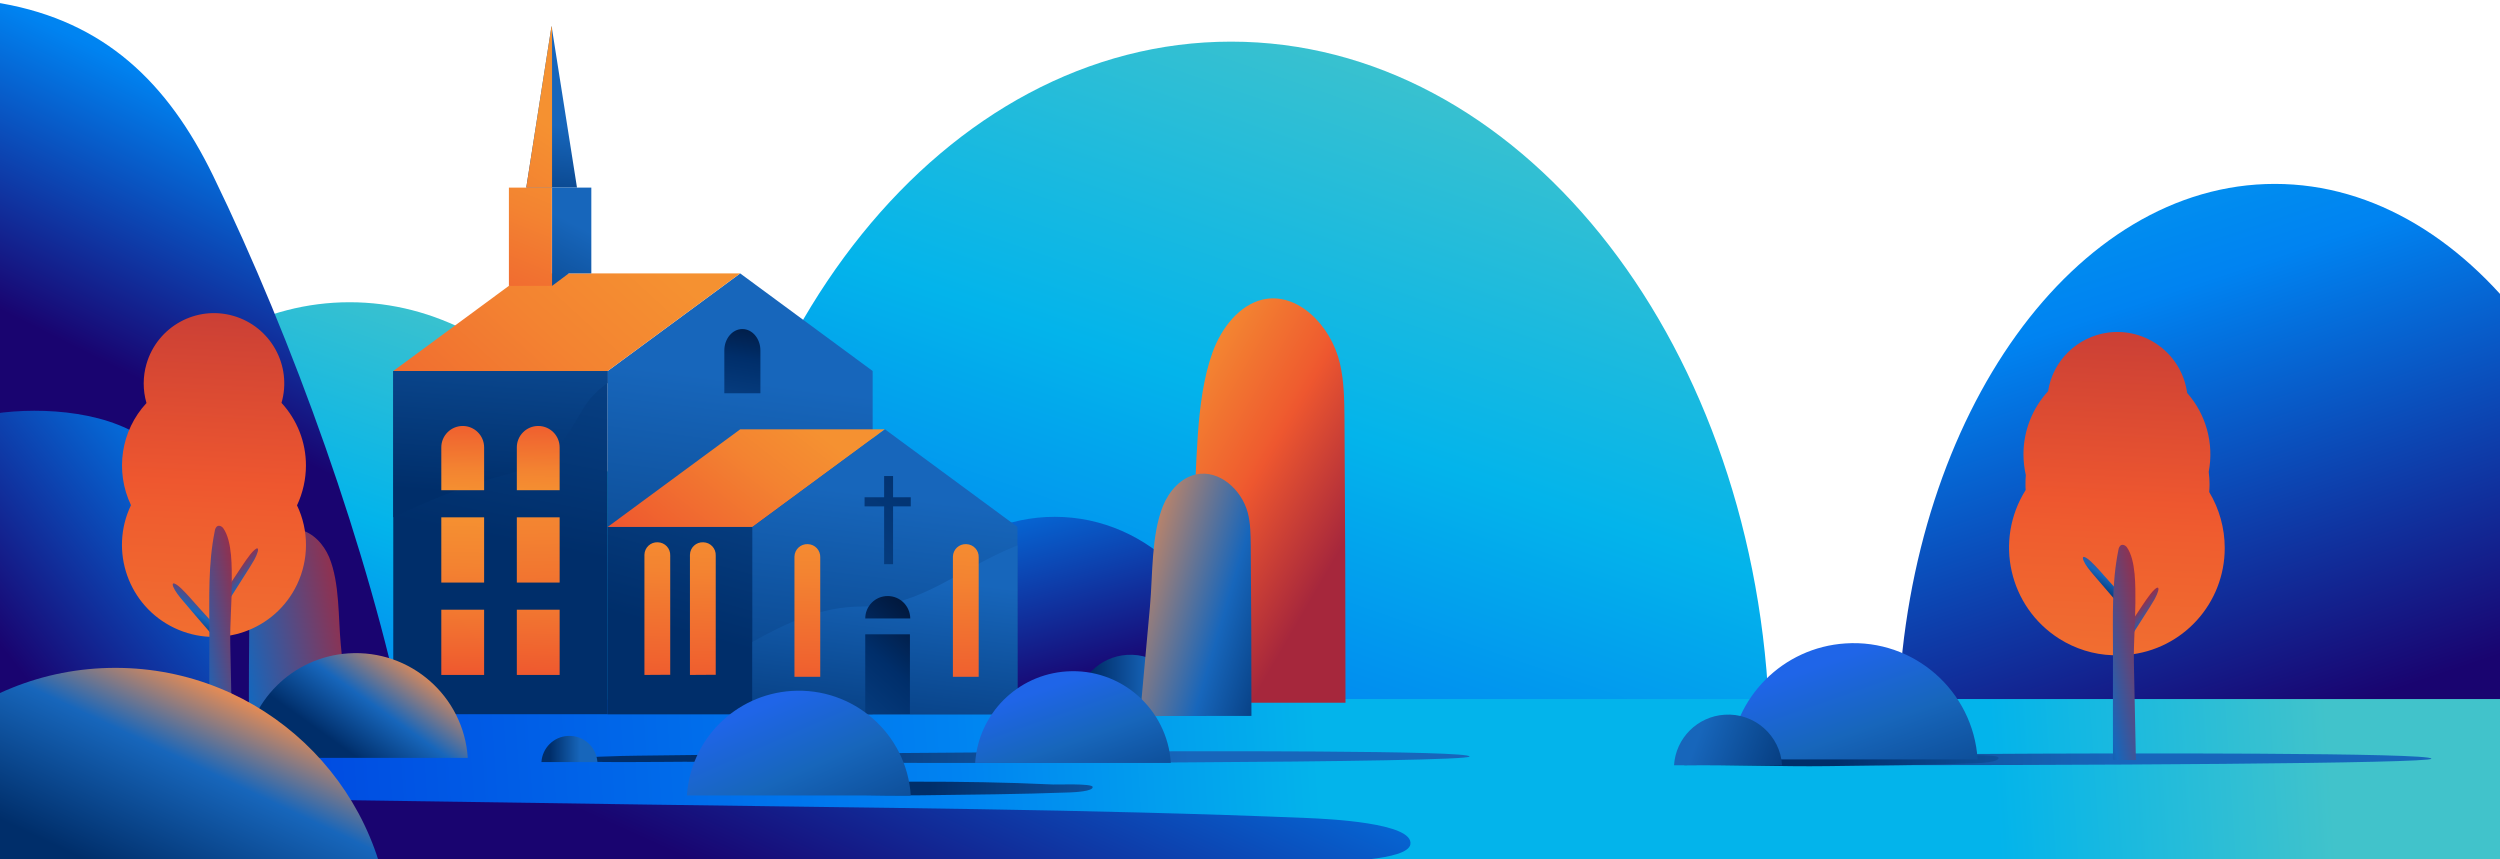 <?xml version="1.0" encoding="utf-8"?>
<!-- Generator: Adobe Illustrator 24.2.0, SVG Export Plug-In . SVG Version: 6.00 Build 0)  -->
<svg version="1.1" id="Layer_1" xmlns="http://www.w3.org/2000/svg" xmlns:xlink="http://www.w3.org/1999/xlink" x="0px" y="0px"
	 viewBox="0 0 1483.1 509.8" style="enable-background:new 0 0 1483.1 509.8;" xml:space="preserve">
<style type="text/css">
	.st0{clip-path:url(#SVGID_2_);}
	.st1{fill:url(#SVGID_3_);}
	.st2{fill:url(#SVGID_4_);}
	.st3{fill:url(#SVGID_5_);}
	.st4{fill:url(#SVGID_6_);}
	.st5{fill:url(#SVGID_7_);}
	.st6{fill:url(#SVGID_8_);}
	.st7{fill:url(#SVGID_9_);}
	.st8{fill:url(#SVGID_10_);}
	.st9{fill:url(#SVGID_11_);}
	.st10{fill:url(#SVGID_12_);}
	.st11{fill:url(#SVGID_13_);}
	.st12{fill:url(#SVGID_14_);}
	.st13{fill:url(#SVGID_15_);}
	.st14{fill:url(#SVGID_16_);}
	.st15{fill:url(#SVGID_17_);}
	.st16{fill:url(#SVGID_18_);}
	.st17{fill:url(#SVGID_19_);}
	.st18{fill:url(#SVGID_20_);}
	.st19{fill:url(#SVGID_21_);}
	.st20{fill:url(#SVGID_22_);}
	.st21{fill:url(#SVGID_23_);}
	.st22{fill:url(#SVGID_24_);}
	.st23{fill:url(#SVGID_25_);}
	.st24{fill:url(#SVGID_26_);}
	.st25{fill:url(#SVGID_27_);}
	.st26{fill:url(#SVGID_28_);}
	.st27{fill:url(#SVGID_29_);}
	.st28{fill:url(#SVGID_30_);}
	.st29{fill:url(#SVGID_31_);}
	.st30{fill:url(#SVGID_32_);}
	.st31{fill:url(#SVGID_33_);}
	.st32{fill:url(#SVGID_34_);}
	.st33{fill:url(#SVGID_35_);}
	.st34{fill:url(#SVGID_36_);}
	.st35{fill:url(#SVGID_37_);}
	.st36{fill:url(#SVGID_38_);}
	.st37{fill:url(#SVGID_39_);}
	.st38{fill:url(#SVGID_40_);}
	.st39{fill:url(#SVGID_41_);}
	.st40{fill:url(#SVGID_42_);}
	.st41{fill:url(#SVGID_43_);}
	.st42{fill:url(#SVGID_44_);}
	.st43{fill:url(#SVGID_45_);}
	.st44{fill:url(#SVGID_46_);}
	.st45{fill:url(#SVGID_47_);}
	.st46{fill:url(#SVGID_48_);}
	.st47{fill:url(#SVGID_49_);}
	.st48{fill:url(#SVGID_50_);}
	.st49{fill:url(#SVGID_51_);}
	.st50{fill:url(#SVGID_52_);}
	.st51{fill:url(#SVGID_53_);}
	.st52{fill:url(#SVGID_54_);}
	.st53{fill:url(#SVGID_55_);}
	.st54{fill:url(#SVGID_56_);}
	.st55{fill:url(#SVGID_57_);}
	.st56{fill:url(#SVGID_58_);}
	.st57{fill:url(#SVGID_59_);}
</style>
<g id="Layer_2_1_">
	<g id="Layer_1-2">
		<g>
			<defs>
				<rect id="SVGID_1_" y="-184" width="1483.1" height="693.8"/>
			</defs>
			<clipPath id="SVGID_2_">
				<use xlink:href="#SVGID_1_"  style="overflow:visible;"/>
			</clipPath>
			<g class="st0">
				
					<linearGradient id="SVGID_3_" gradientUnits="userSpaceOnUse" x1="701.219" y1="346.54" x2="453.049" y2="-370.54" gradientTransform="matrix(1 0 0 -1 155.55 365.99)">
					<stop  offset="0" style="stop-color:#41C3CB"/>
					<stop  offset="0.32" style="stop-color:#03B4EB"/>
					<stop  offset="0.57" style="stop-color:#0083F1"/>
					<stop  offset="0.91" style="stop-color:#003DDD"/>
				</linearGradient>
				<path class="st1" d="M1049.3,417.7C1038.5,198.3,899.9,24.7,730.3,24.7S422.2,198.3,411.4,417.7H1049.3z"/>
				
					<linearGradient id="SVGID_4_" gradientUnits="userSpaceOnUse" x1="-4409.59" y1="682.182" x2="-4709.23" y2="-183.608" gradientTransform="matrix(-1.03 0 0 -1 -3443.016 365.99)">
					<stop  offset="0" style="stop-color:#41C3CB"/>
					<stop  offset="8.000000e-02" style="stop-color:#30BFD4"/>
					<stop  offset="0.32" style="stop-color:#03B4EB"/>
					<stop  offset="0.57" style="stop-color:#0083F1"/>
					<stop  offset="0.86" style="stop-color:#190470"/>
				</linearGradient>
				<path class="st2" d="M1126.2,417.7c7.6-172.3,104.6-308.6,223.3-308.6s215.8,136.3,223.3,308.6H1126.2z"/>
				
					<linearGradient id="SVGID_5_" gradientUnits="userSpaceOnUse" x1="1380.22" y1="128.994" x2="-42.12" y2="31.384" gradientTransform="matrix(1 0 0 -1 0 550)">
					<stop  offset="0" style="stop-color:#41C3CB"/>
					<stop  offset="0.14" style="stop-color:#03B4EB"/>
					<stop  offset="0.42" style="stop-color:#03B4EB"/>
					<stop  offset="0.57" style="stop-color:#0083F1"/>
					<stop  offset="0.91" style="stop-color:#003DDD"/>
				</linearGradient>
				<rect x="73.9" y="414.7" class="st3" width="1410.5" height="95.1"/>
				
					<linearGradient id="SVGID_6_" gradientUnits="userSpaceOnUse" x1="127.664" y1="189.869" x2="-21.186" y2="-240.212" gradientTransform="matrix(1 0 0 -1 155.55 365.99)">
					<stop  offset="0" style="stop-color:#41C3CB"/>
					<stop  offset="0.32" style="stop-color:#03B4EB"/>
					<stop  offset="0.57" style="stop-color:#0083F1"/>
					<stop  offset="0.91" style="stop-color:#003DDD"/>
				</linearGradient>
				<path class="st4" d="M398.7,415c-6.5-131.6-89.6-235.7-191.3-235.7S22.6,283.4,16.1,415H398.7z"/>
				
					<linearGradient id="SVGID_7_" gradientUnits="userSpaceOnUse" x1="365.871" y1="349.796" x2="487.611" y2="-108.504" gradientTransform="matrix(1 0 0 -1 155.55 365.99)">
					<stop  offset="0" style="stop-color:#41C3CB"/>
					<stop  offset="0.32" style="stop-color:#03B4EB"/>
					<stop  offset="0.57" style="stop-color:#0083F1"/>
					<stop  offset="0.86" style="stop-color:#190470"/>
				</linearGradient>
				<path class="st5" d="M731.5,413.7c-3.6-59.8-49.5-107.1-105.8-107.1S523.5,353.9,520,413.7H731.5z"/>
				
					<linearGradient id="SVGID_8_" gradientUnits="userSpaceOnUse" x1="482.92" y1="-37.476" x2="547.05" y2="-37.476" gradientTransform="matrix(1 0 0 -1 155.55 365.99)">
					<stop  offset="0.16" style="stop-color:#002E6A"/>
					<stop  offset="0.69" style="stop-color:#1766BB"/>
				</linearGradient>
				<path class="st6" d="M702.6,418.5c-1.1-17.7-16.4-31.2-34.1-30c-16.1,1-29,13.9-30,30H702.6z"/>
				
					<linearGradient id="SVGID_9_" gradientUnits="userSpaceOnUse" x1="640.147" y1="31.405" x2="505.677" y2="109.545" gradientTransform="matrix(1 0 0 -1 155.55 365.99)">
					<stop  offset="3.000000e-02" style="stop-color:#A6273C"/>
					<stop  offset="0.45" style="stop-color:#EE572F"/>
					<stop  offset="0.49" style="stop-color:#EF5D2F"/>
					<stop  offset="0.82" style="stop-color:#F38331"/>
					<stop  offset="1" style="stop-color:#F59131"/>
				</linearGradient>
				<path class="st7" d="M698.9,417c3-36.2,5.9-72.3,8.9-108.5c2.6-31.1,1-70.3,11.5-99.4c5.4-14.9,16.1-28.2,29.8-31.4
					c20.3-4.7,40.4,14.9,45.8,37.9c2.5,10.7,2.6,21.9,2.7,32.9c0.4,56.1,0.6,112.3,0.6,168.4H698.9z"/>
				
					<linearGradient id="SVGID_10_" gradientUnits="userSpaceOnUse" x1="487.423" y1="28.8" x2="670.003" y2="-24.9" gradientTransform="matrix(1 0 0 -1 155.55 365.99)">
					<stop  offset="6.000000e-02" style="stop-color:#FA8F4A"/>
					<stop  offset="0.46" style="stop-color:#1766BB"/>
					<stop  offset="0.69" style="stop-color:#033574"/>
					<stop  offset="0.72" style="stop-color:#002E6A"/>
				</linearGradient>
				<path class="st8" d="M676.3,424.8c2-21.7,3.9-43.3,5.9-65c1.7-18.6,0.7-42.1,7.7-59.6c3.6-8.9,10.7-16.9,19.8-18.8
					c13.5-2.8,26.8,8.9,30.5,22.7c1.7,6.4,1.7,13.1,1.8,19.7c0.3,33.6,0.4,67.3,0.4,100.9L676.3,424.8z"/>
				
					<linearGradient id="SVGID_11_" gradientUnits="userSpaceOnUse" x1="558.296" y1="528.813" x2="205.096" y2="-253.967" gradientTransform="matrix(1 0 0 -1 155.55 365.99)">
					<stop  offset="0" style="stop-color:#41C3CB"/>
					<stop  offset="0.32" style="stop-color:#03B4EB"/>
					<stop  offset="0.57" style="stop-color:#0083F1"/>
					<stop  offset="0.86" style="stop-color:#190470"/>
				</linearGradient>
				<path class="st9" d="M5,471.7c126.3,1.9,252.5,3.8,378.8,5.6c130.8,2,261.4,2.6,392.1,8c11.6,0.5,63,2.8,60.8,15.6
					c-1.6,9.7-44.6,10.3-55.2,10.8c-256.8,13-519.2,2.6-776.8,1.3L5,471.7z"/>
				
					<linearGradient id="SVGID_12_" gradientUnits="userSpaceOnUse" x1="141.117" y1="578.072" x2="-111.903" y2="72.022" gradientTransform="matrix(1 0 0 -1 155.55 365.99)">
					<stop  offset="0" style="stop-color:#41C3CB"/>
					<stop  offset="0.32" style="stop-color:#03B4EB"/>
					<stop  offset="0.57" style="stop-color:#0083F1"/>
					<stop  offset="0.86" style="stop-color:#190470"/>
				</linearGradient>
				<path class="st10" d="M-155.6,439.5c6.1-0.1,18-136.1,19.4-147.9c9.7-84.5-11.4-315.9,137.1-289.6
					c61,10.8,98.5,46.7,125.6,102.4c47.2,97.1,92.2,222.2,113.9,328.1C238.1,421.2-113.8,439.5-155.6,439.5z"/>
				
					<linearGradient id="SVGID_13_" gradientUnits="userSpaceOnUse" x1="245.573" y1="298.966" x2="-219.607" y2="-69.904" gradientTransform="matrix(1 0 0 -1 155.55 365.99)">
					<stop  offset="0" style="stop-color:#41C3CB"/>
					<stop  offset="0.32" style="stop-color:#03B4EB"/>
					<stop  offset="0.57" style="stop-color:#0083F1"/>
					<stop  offset="0.86" style="stop-color:#190470"/>
				</linearGradient>
				<path class="st11" d="M139.7,430.1c-4.8,0-14.2-57.8-15.3-62.8c-7.2-33.8-5.6-78.4-33.8-103.2c-22.9-20.1-65.1-23-94.1-18.7
					c-16.2,2.5-32.2,9.4-42.7,22c-11.5,13.7-15.1,32.4-15.6,50.3c-1,37.4,1.8,75,1.8,112.5L139.7,430.1z"/>
				
					<linearGradient id="SVGID_14_" gradientUnits="userSpaceOnUse" x1="277.787" y1="128.211" x2="398.947" y2="761.511" gradientTransform="matrix(1 0 0 -1 0 550)">
					<stop  offset="0.16" style="stop-color:#002E6A"/>
					<stop  offset="0.69" style="stop-color:#1766BB"/>
				</linearGradient>
				<rect x="233.3" y="220.1" class="st12" width="127.2" height="203.6"/>
				
					<linearGradient id="SVGID_15_" gradientUnits="userSpaceOnUse" x1="411.491" y1="10.16" x2="468.951" y2="463.6" gradientTransform="matrix(1 0 0 -1 0 550)">
					<stop  offset="0.16" style="stop-color:#002E6A"/>
					<stop  offset="0.69" style="stop-color:#1766BB"/>
				</linearGradient>
				<polygon class="st13" points="517.7,423.7 360.5,423.7 360.5,220.1 439.1,162.2 517.7,220.1 				"/>
				
					<linearGradient id="SVGID_16_" gradientUnits="userSpaceOnUse" x1="378.322" y1="91.049" x2="524.462" y2="619.409" gradientTransform="matrix(1 0 0 -1 0 550)">
					<stop  offset="0.16" style="stop-color:#002E6A"/>
					<stop  offset="0.69" style="stop-color:#1766BB"/>
				</linearGradient>
				<rect x="360.5" y="312.6" class="st14" width="85.9" height="111.1"/>
				
					<linearGradient id="SVGID_17_" gradientUnits="userSpaceOnUse" x1="125.728" y1="-68.64" x2="169.118" y2="517.48" gradientTransform="matrix(1 0 0 -1 155.55 365.99)">
					<stop  offset="0.24" style="stop-color:#002E6A"/>
					<stop  offset="0.54" style="stop-color:#1766BB"/>
				</linearGradient>
				<path class="st15" d="M360.5,220.1H233.3v86.8c16.6-7.9,42.2-19.1,64.9-24.8c37.4-9.4,39.8-29.7,51.2-44.7
					c3.2-3.9,6.9-7.4,11.1-10.2V220.1z"/>
				
					<linearGradient id="SVGID_18_" gradientUnits="userSpaceOnUse" x1="220.708" y1="232.742" x2="379.618" y2="406.231" gradientTransform="matrix(1 0 0 -1 0 550)">
					<stop  offset="0" style="stop-color:#EE572F"/>
					<stop  offset="8.000000e-02" style="stop-color:#EF5D2F"/>
					<stop  offset="0.68" style="stop-color:#F38331"/>
					<stop  offset="1" style="stop-color:#F59131"/>
				</linearGradient>
				<polygon class="st16" points="311.9,162.2 233.3,220.1 360.5,220.1 439.1,162.2 				"/>
				
					<linearGradient id="SVGID_19_" gradientUnits="userSpaceOnUse" x1="399.321" y1="211.049" x2="472.251" y2="303.94" gradientTransform="matrix(1 0 0 -1 0 550)">
					<stop  offset="0" style="stop-color:#EE572F"/>
					<stop  offset="8.000000e-02" style="stop-color:#EF5D2F"/>
					<stop  offset="0.68" style="stop-color:#F38331"/>
					<stop  offset="1" style="stop-color:#F59131"/>
				</linearGradient>
				<polygon class="st17" points="439.1,254.7 360.5,312.6 446.4,312.6 525,254.7 				"/>
				
					<linearGradient id="SVGID_20_" gradientUnits="userSpaceOnUse" x1="502.007" y1="-7.02" x2="548.227" y2="372.71" gradientTransform="matrix(1 0 0 -1 0 550)">
					<stop  offset="0.16" style="stop-color:#002E6A"/>
					<stop  offset="0.69" style="stop-color:#1766BB"/>
				</linearGradient>
				<polygon class="st18" points="603.6,423.7 603.6,312.6 525,254.7 446.4,312.6 446.4,423.7 				"/>
				
					<linearGradient id="SVGID_21_" gradientUnits="userSpaceOnUse" x1="355.586" y1="-150.161" x2="386.476" y2="103.619" gradientTransform="matrix(1 0 0 -1 155.55 365.99)">
					<stop  offset="0.16" style="stop-color:#002E6A"/>
					<stop  offset="0.69" style="stop-color:#1766BB"/>
				</linearGradient>
				<path class="st19" d="M511.3,359.8c-24.4,0-45.5,10.1-64.9,21v43h157.2V323.5C567.8,337.9,546.9,359.8,511.3,359.8z"/>
				
					<linearGradient id="SVGID_22_" gradientUnits="userSpaceOnUse" x1="607.711" y1="361.009" x2="281.861" y2="-113.951" gradientTransform="matrix(1 0 0 -1 0 550)">
					<stop  offset="0.16" style="stop-color:#002E6A"/>
					<stop  offset="0.69" style="stop-color:#1766BB"/>
				</linearGradient>
				<polygon class="st20" points="540.3,295 529.8,295 529.8,282.4 524.5,282.4 524.5,295 512.9,295 512.9,300.4 524.5,300.4 
					524.5,334.7 529.8,334.7 529.8,300.4 540.3,300.4 				"/>
				
					<linearGradient id="SVGID_23_" gradientUnits="userSpaceOnUse" x1="119.519" y1="119.09" x2="118.679" y2="73.19" gradientTransform="matrix(1 0 0 -1 155.55 365.99)">
					<stop  offset="0" style="stop-color:#EE572F"/>
					<stop  offset="8.000000e-02" style="stop-color:#EF5D2F"/>
					<stop  offset="0.68" style="stop-color:#F38331"/>
					<stop  offset="1" style="stop-color:#F59131"/>
				</linearGradient>
				<path class="st21" d="M287.2,290.8v-25.4c0-7-5.7-12.7-12.7-12.7c-7,0-12.7,5.7-12.7,12.7v25.4H287.2z"/>
				
					<linearGradient id="SVGID_24_" gradientUnits="userSpaceOnUse" x1="164.294" y1="118.28" x2="163.454" y2="72.37" gradientTransform="matrix(1 0 0 -1 155.55 365.99)">
					<stop  offset="0" style="stop-color:#EE572F"/>
					<stop  offset="8.000000e-02" style="stop-color:#EF5D2F"/>
					<stop  offset="0.68" style="stop-color:#F38331"/>
					<stop  offset="1" style="stop-color:#F59131"/>
				</linearGradient>
				<path class="st22" d="M332,290.8v-25.4c0-7-5.7-12.7-12.7-12.7c-7,0-12.7,5.7-12.7,12.7v25.4H332z"/>
				
					<linearGradient id="SVGID_25_" gradientUnits="userSpaceOnUse" x1="272.883" y1="149.34" x2="274.973" y2="245.53" gradientTransform="matrix(1 0 0 -1 0 550)">
					<stop  offset="0" style="stop-color:#EE572F"/>
					<stop  offset="8.000000e-02" style="stop-color:#EF5D2F"/>
					<stop  offset="0.68" style="stop-color:#F38331"/>
					<stop  offset="1" style="stop-color:#F59131"/>
				</linearGradient>
				<rect x="261.8" y="306.9" class="st23" width="25.4" height="38.7"/>
				
					<linearGradient id="SVGID_26_" gradientUnits="userSpaceOnUse" x1="233.084" y1="-43.48" x2="236.214" y2="61.06" gradientTransform="matrix(1 0 0 -1 155.55 365.99)">
					<stop  offset="0" style="stop-color:#EE572F"/>
					<stop  offset="8.000000e-02" style="stop-color:#EF5D2F"/>
					<stop  offset="0.68" style="stop-color:#F38331"/>
					<stop  offset="1" style="stop-color:#F59131"/>
				</linearGradient>
				<path class="st24" d="M397.6,400.3v-70.7c0.2-4.2-3.1-7.8-7.4-7.9c-4.2-0.2-7.8,3.1-7.9,7.4c0,0.2,0,0.4,0,0.6v70.7L397.6,400.3
					z"/>
				
					<linearGradient id="SVGID_27_" gradientUnits="userSpaceOnUse" x1="260" y1="-44.29" x2="263.13" y2="60.26" gradientTransform="matrix(1 0 0 -1 155.55 365.99)">
					<stop  offset="0" style="stop-color:#EE572F"/>
					<stop  offset="8.000000e-02" style="stop-color:#EF5D2F"/>
					<stop  offset="0.68" style="stop-color:#F38331"/>
					<stop  offset="1" style="stop-color:#F59131"/>
				</linearGradient>
				<path class="st25" d="M424.6,400.3v-70.7c0.2-4.2-3.1-7.8-7.4-7.9c-4.2-0.2-7.8,3.1-7.9,7.4c0,0.2,0,0.4,0,0.6v70.7L424.6,400.3
					z"/>
				
					<linearGradient id="SVGID_28_" gradientUnits="userSpaceOnUse" x1="322.012" y1="-46.15" x2="325.152" y2="58.39" gradientTransform="matrix(1 0 0 -1 155.55 365.99)">
					<stop  offset="0" style="stop-color:#EE572F"/>
					<stop  offset="8.000000e-02" style="stop-color:#EF5D2F"/>
					<stop  offset="0.68" style="stop-color:#F38331"/>
					<stop  offset="1" style="stop-color:#F59131"/>
				</linearGradient>
				<path class="st26" d="M486.6,401.4v-70.7c0.2-4.2-3.1-7.8-7.4-7.9c-4.2-0.2-7.8,3.1-7.9,7.4c0,0.2,0,0.4,0,0.6v70.7H486.6z"/>
				
					<linearGradient id="SVGID_29_" gradientUnits="userSpaceOnUse" x1="415.918" y1="-48.97" x2="419.058" y2="55.58" gradientTransform="matrix(1 0 0 -1 155.55 365.99)">
					<stop  offset="0" style="stop-color:#EE572F"/>
					<stop  offset="8.000000e-02" style="stop-color:#EF5D2F"/>
					<stop  offset="0.68" style="stop-color:#F38331"/>
					<stop  offset="1" style="stop-color:#F59131"/>
				</linearGradient>
				<path class="st27" d="M580.6,401.4v-70.7c0.2-4.2-3.1-7.8-7.4-7.9c-4.2-0.2-7.8,3.1-7.9,7.4c0,0.2,0,0.4,0,0.6v70.7H580.6z"/>
				
					<linearGradient id="SVGID_30_" gradientUnits="userSpaceOnUse" x1="296.962" y1="221.93" x2="263.842" y2="14.39" gradientTransform="matrix(1 0 0 -1 155.55 365.99)">
					<stop  offset="0.17" style="stop-color:#02102C"/>
					<stop  offset="0.33" style="stop-color:#002E6A"/>
					<stop  offset="0.77" style="stop-color:#1766BB"/>
				</linearGradient>
				<path class="st28" d="M451.1,233.3v-25.4c0-7-4.8-12.7-10.7-12.7s-10.7,5.7-10.7,12.7v25.4H451.1z"/>
				
					<linearGradient id="SVGID_31_" gradientUnits="userSpaceOnUse" x1="320.835" y1="148.26" x2="318.195" y2="278.15" gradientTransform="matrix(1 0 0 -1 0 550)">
					<stop  offset="0" style="stop-color:#EE572F"/>
					<stop  offset="8.000000e-02" style="stop-color:#EF5D2F"/>
					<stop  offset="0.68" style="stop-color:#F38331"/>
					<stop  offset="1" style="stop-color:#F59131"/>
				</linearGradient>
				<rect x="306.6" y="306.9" class="st29" width="25.4" height="38.7"/>
				
					<linearGradient id="SVGID_32_" gradientUnits="userSpaceOnUse" x1="274.072" y1="149.32" x2="276.162" y2="245.5" gradientTransform="matrix(1 0 0 -1 0 550)">
					<stop  offset="0" style="stop-color:#EE572F"/>
					<stop  offset="6.000000e-02" style="stop-color:#EF5D2F"/>
					<stop  offset="0.52" style="stop-color:#F38331"/>
					<stop  offset="0.76" style="stop-color:#F59131"/>
				</linearGradient>
				<rect x="261.8" y="361.7" class="st30" width="25.4" height="38.7"/>
				
					<linearGradient id="SVGID_33_" gradientUnits="userSpaceOnUse" x1="318.851" y1="148.35" x2="320.941" y2="244.53" gradientTransform="matrix(1 0 0 -1 0 550)">
					<stop  offset="0" style="stop-color:#EE572F"/>
					<stop  offset="7.000000e-02" style="stop-color:#EF5D2F"/>
					<stop  offset="0.59" style="stop-color:#F38331"/>
					<stop  offset="0.86" style="stop-color:#F59131"/>
				</linearGradient>
				<rect x="306.6" y="361.7" class="st31" width="25.4" height="38.7"/>
				
					<linearGradient id="SVGID_34_" gradientUnits="userSpaceOnUse" x1="593.921" y1="225.349" x2="397.891" y2="5.959" gradientTransform="matrix(1 0 0 -1 0 550)">
					<stop  offset="0.17" style="stop-color:#02102C"/>
					<stop  offset="0.33" style="stop-color:#002E6A"/>
					<stop  offset="0.77" style="stop-color:#1766BB"/>
				</linearGradient>
				<rect x="513.3" y="376.3" class="st32" width="26.5" height="47.3"/>
				
					<linearGradient id="SVGID_35_" gradientUnits="userSpaceOnUse" x1="420.648" y1="57.161" x2="224.638" y2="-162.198" gradientTransform="matrix(1 0 0 -1 155.55 365.99)">
					<stop  offset="0.17" style="stop-color:#02102C"/>
					<stop  offset="0.33" style="stop-color:#002E6A"/>
					<stop  offset="0.77" style="stop-color:#1766BB"/>
				</linearGradient>
				<path class="st33" d="M526.6,353.6c-7.4,0-13.3,6-13.3,13.3c0,0,0,0,0,0h26.7C539.9,359.5,534,353.6,526.6,353.6
					C526.6,353.6,526.6,353.6,526.6,353.6z"/>
				
					<linearGradient id="SVGID_36_" gradientUnits="userSpaceOnUse" x1="320.877" y1="379.49" x2="335.846" y2="518.85" gradientTransform="matrix(1 0 0 -1 0 550)">
					<stop  offset="0.16" style="stop-color:#002E6A"/>
					<stop  offset="0.69" style="stop-color:#1766BB"/>
				</linearGradient>
				<polygon class="st34" points="327.2,15.4 312.2,111.3 342.3,111.3 				"/>
				
					<linearGradient id="SVGID_37_" gradientUnits="userSpaceOnUse" x1="288.393" y1="344.679" x2="334.143" y2="457.619" gradientTransform="matrix(1 0 0 -1 0 550)">
					<stop  offset="0" style="stop-color:#EE572F"/>
					<stop  offset="8.000000e-02" style="stop-color:#EF5D2F"/>
					<stop  offset="0.68" style="stop-color:#F38331"/>
					<stop  offset="1" style="stop-color:#F59131"/>
				</linearGradient>
				<rect x="301.9" y="111.3" class="st35" width="25.5" height="58.3"/>
				
					<linearGradient id="SVGID_38_" gradientUnits="userSpaceOnUse" x1="252.62" y1="371.54" x2="321.68" y2="477.96" gradientTransform="matrix(1 0 0 -1 0 550)">
					<stop  offset="0" style="stop-color:#EE572F"/>
					<stop  offset="8.000000e-02" style="stop-color:#EF5D2F"/>
					<stop  offset="0.68" style="stop-color:#F38331"/>
					<stop  offset="1" style="stop-color:#F59131"/>
				</linearGradient>
				<polygon class="st36" points="327.5,16.7 327.2,15.4 312.2,111.3 327.5,111.3 				"/>
				
					<linearGradient id="SVGID_39_" gradientUnits="userSpaceOnUse" x1="283.791" y1="308.199" x2="366.791" y2="465.789" gradientTransform="matrix(1 0 0 -1 0 550)">
					<stop  offset="0.16" style="stop-color:#002E6A"/>
					<stop  offset="0.69" style="stop-color:#1766BB"/>
				</linearGradient>
				<polygon class="st37" points="327.5,169.6 327.5,111.3 350.8,111.3 350.8,162.2 337.4,162.2 				"/>
				
					<linearGradient id="SVGID_40_" gradientUnits="userSpaceOnUse" x1="80.341" y1="-1.643" x2="-121.329" y2="-41.023" gradientTransform="matrix(1 0 0 -1 155.55 365.99)">
					<stop  offset="0.1" style="stop-color:#A6273C"/>
					<stop  offset="0.46" style="stop-color:#1766BB"/>
					<stop  offset="0.69" style="stop-color:#033574"/>
					<stop  offset="0.72" style="stop-color:#002E6A"/>
				</linearGradient>
				<path class="st38" d="M207.6,439.5c-1.8-19-3.5-37.9-5.4-56.8c-1.6-16.3-0.6-36.8-6.9-52.1c-3.3-7.8-9.7-14.8-18-16.5
					c-12.3-2.5-24.4,7.8-27.7,19.9c-1.5,5.6-1.6,11.5-1.6,17.2c-0.3,29.4-0.4,58.9-0.4,88.3H207.6z"/>
				
					<linearGradient id="SVGID_41_" gradientUnits="userSpaceOnUse" x1="305.994" y1="214.284" x2="832.684" y2="214.284" gradientTransform="matrix(1.01 0 0 -0.74 29.916 607.69)">
					<stop  offset="0.16" style="stop-color:#002E6A"/>
					<stop  offset="0.69" style="stop-color:#1766BB"/>
				</linearGradient>
				<path class="st39" d="M631,446c-84.3,0.7-168.5,1.1-252.7,2.3c-7.5,0.1-40.6,0.6-39.3,2.8c1,1.6,60.3,0.8,67.2,0.8
					c164.4,1.6,465.1,0.5,465.6-3.1S711.2,445.4,631,446z"/>
				
					<linearGradient id="SVGID_42_" gradientUnits="userSpaceOnUse" x1="801.085" y1="212.485" x2="1396.445" y2="212.485" gradientTransform="matrix(1.01 0 0 -0.74 29.916 607.69)">
					<stop  offset="0.16" style="stop-color:#002E6A"/>
					<stop  offset="0.69" style="stop-color:#1766BB"/>
				</linearGradient>
				<path class="st40" d="M1170.2,447.3c-36,0.3-72,0.5-107.9,0.7c0,0.2,0,0.4,0.1,0.6c0.1,1.8-0.1,3.6-0.5,5.3
					c177.8,0.3,380-1,380.5-3.8C1443,446.5,1260.9,446.7,1170.2,447.3z"/>
				
					<linearGradient id="SVGID_43_" gradientUnits="userSpaceOnUse" x1="-17.725" y1="299.309" x2="-40.555" y2="-189.651" gradientTransform="matrix(1 0 0 -1 155.55 365.99)">
					<stop  offset="3.000000e-02" style="stop-color:#A6273C"/>
					<stop  offset="0.45" style="stop-color:#EE572F"/>
					<stop  offset="0.49" style="stop-color:#EF5D2F"/>
					<stop  offset="0.82" style="stop-color:#F38331"/>
					<stop  offset="1" style="stop-color:#F59131"/>
				</linearGradient>
				<path class="st41" d="M181.5,276.1c0-13.8-5.2-27-14.5-37.1c6.4-22.1-6.4-45.2-28.5-51.6s-45.2,6.4-51.6,28.5
					c-2.2,7.6-2.2,15.6,0,23.2c-15.2,16.4-18.8,40.4-9.2,60.6c-13,27.2-1.5,59.8,25.7,72.8c27.2,13,59.8,1.5,72.8-25.7
					c7.1-14.9,7.1-32.2,0-47C179.7,292.3,181.5,284.2,181.5,276.1z"/>
				
					<linearGradient id="SVGID_44_" gradientUnits="userSpaceOnUse" x1="1425.328" y1="-622.619" x2="1401.727" y2="-627.229" gradientTransform="matrix(-0.98 -0.62 0.78 -1.22 2018.051 460.639)">
					<stop  offset="0.1" style="stop-color:#A6273C"/>
					<stop  offset="0.46" style="stop-color:#1766BB"/>
					<stop  offset="0.69" style="stop-color:#033574"/>
					<stop  offset="0.72" style="stop-color:#002E6A"/>
				</linearGradient>
				<path class="st42" d="M128.5,358.3l10.3-15.3c3-4.4,6.5-10.1,9.6-14c1.6-2,3.3-3.6,4.1-3.7c1.3-0.1,0.3,3.2-1.6,6.7
					c-0.9,1.6-1.9,3.2-2.9,4.8c-5.1,8.1-10.3,16.2-15.4,24.3L128.5,358.3z"/>
				
					<linearGradient id="SVGID_45_" gradientUnits="userSpaceOnUse" x1="747.236" y1="-383.064" x2="723.995" y2="-387.604" gradientTransform="matrix(1.12 -1.11 -1.17 -1.18 -1160.944 725.109)">
					<stop  offset="0.1" style="stop-color:#A6273C"/>
					<stop  offset="0.46" style="stop-color:#1766BB"/>
					<stop  offset="0.69" style="stop-color:#033574"/>
					<stop  offset="0.72" style="stop-color:#002E6A"/>
				</linearGradient>
				<path class="st43" d="M129.6,373.3L118,360.5c-3.3-3.7-7.4-8.5-10.8-11.7c-1.7-1.6-3.5-2.8-4.3-2.7c-1.2,0.2,0.2,3.3,2.4,6.3
					c1,1.4,2.2,2.8,3.3,4.1c5.8,6.9,11.7,13.7,17.6,20.5L129.6,373.3z"/>
				
					<linearGradient id="SVGID_46_" gradientUnits="userSpaceOnUse" x1="5.788" y1="-4.38" x2="-94.232" y2="-23.91" gradientTransform="matrix(1 0 0 -1 155.55 365.99)">
					<stop  offset="0.1" style="stop-color:#A6273C"/>
					<stop  offset="0.46" style="stop-color:#1766BB"/>
					<stop  offset="0.69" style="stop-color:#033574"/>
					<stop  offset="0.72" style="stop-color:#002E6A"/>
				</linearGradient>
				<path class="st44" d="M137.8,439.6c-0.4-19.3-0.8-38.7-1.2-58c-0.2-11.9,0.9-23.8,0.9-35.7c0-9.1,0.4-24.9-5.1-32.6
					c-0.9-1.2-2.7-1.9-3.8-0.9c-0.7,0.7-1.1,1.7-1.2,2.7c-4,19.7-3.2,39.7-3.2,59.7c0,5.4-0.1,64.7,0,64.7L137.8,439.6z"/>
				
					<linearGradient id="SVGID_47_" gradientUnits="userSpaceOnUse" x1="101.772" y1="-10.198" x2="32.492" y2="-107.568" gradientTransform="matrix(1 0 0 -1 155.55 365.99)">
					<stop  offset="0.14" style="stop-color:#FA8F4A"/>
					<stop  offset="0.46" style="stop-color:#1766BB"/>
					<stop  offset="0.69" style="stop-color:#033574"/>
					<stop  offset="0.72" style="stop-color:#002E6A"/>
				</linearGradient>
				<path class="st45" d="M277.5,449.6c-2.4-36.7-34.1-64.4-70.8-62c-33.3,2.2-59.8,28.7-62,62H277.5z"/>
				
					<linearGradient id="SVGID_48_" gradientUnits="userSpaceOnUse" x1="165.62" y1="-78.384" x2="198.81" y2="-78.384" gradientTransform="matrix(1 0 0 -1 155.55 365.99)">
					<stop  offset="0.16" style="stop-color:#002E6A"/>
					<stop  offset="0.69" style="stop-color:#1766BB"/>
				</linearGradient>
				<path class="st46" d="M354.4,452.1c-0.6-9.2-8.5-16.1-17.7-15.5c-8.3,0.5-15,7.2-15.5,15.5H354.4z"/>
				
					<linearGradient id="SVGID_49_" gradientUnits="userSpaceOnUse" x1="-118.227" y1="-235.281" x2="-16.187" y2="-20.461" gradientTransform="matrix(1 0 0 -1 155.55 365.99)">
					<stop  offset="0.37" style="stop-color:#002E6A"/>
					<stop  offset="0.7" style="stop-color:#1766BB"/>
					<stop  offset="0.77" style="stop-color:#5F7397"/>
					<stop  offset="0.92" style="stop-color:#FA8F4A"/>
				</linearGradient>
				<path class="st47" d="M231.8,549.3c-5.5-85.5-76.5-153.1-163.4-153.1S-89.4,463.8-94.9,549.3H231.8z"/>
				
					<linearGradient id="SVGID_50_" gradientUnits="userSpaceOnUse" x1="1202.876" y1="-1832.189" x2="896.426" y2="-1833.1" gradientTransform="matrix(-1 0 0 1 1705.4 2300.02)">
					<stop  offset="0.16" style="stop-color:#002E6A"/>
					<stop  offset="0.69" style="stop-color:#1766BB"/>
				</linearGradient>
				<path class="st48" d="M461.8,471.2c28.3-0.4,56.6,1,84.9,0.6c29.3-0.4,58.6-0.6,87.9-1.7c2.6-0.1,14.1-0.6,13.6-3.3
					c-0.4-2.1-21-1.3-23.3-1.4c-57.6-2.7-105.4-1.4-163.1-1.1L461.8,471.2z"/>
				
					<linearGradient id="SVGID_51_" gradientUnits="userSpaceOnUse" x1="665.406" y1="-1849.481" x2="358.956" y2="-1850.401" gradientTransform="matrix(-1 0 0 1 1705.4 2300.02)">
					<stop  offset="0.16" style="stop-color:#002E6A"/>
					<stop  offset="0.69" style="stop-color:#1766BB"/>
				</linearGradient>
				<path class="st49" d="M999.2,453.9c28.3-0.4,56.6,1,84.9,0.6c29.3-0.4,58.6-0.6,87.9-1.7c2.6-0.1,14.1-0.6,13.6-3.3
					c-0.4-2.1-21-1.3-23.3-1.4c-57.6-2.8-105.4-1.4-163.1-1.1L999.2,453.9z"/>
				
					<linearGradient id="SVGID_52_" gradientUnits="userSpaceOnUse" x1="365.986" y1="-209.292" x2="291.986" y2="-41.022" gradientTransform="matrix(1 0 0 -1 155.55 365.99)">
					<stop  offset="0.16" style="stop-color:#002E6A"/>
					<stop  offset="0.69" style="stop-color:#1766BB"/>
					<stop  offset="0.93" style="stop-color:#1F65E8"/>
				</linearGradient>
				<path class="st50" d="M540.3,471.9c-2.4-36.7-34.1-64.4-70.8-62c-33.3,2.2-59.8,28.7-62,62H540.3z"/>
				
					<linearGradient id="SVGID_53_" gradientUnits="userSpaceOnUse" x1="511.356" y1="-169.908" x2="463.026" y2="-32.058" gradientTransform="matrix(1 0 0 -1 155.55 365.99)">
					<stop  offset="0.16" style="stop-color:#002E6A"/>
					<stop  offset="0.69" style="stop-color:#1766BB"/>
					<stop  offset="0.93" style="stop-color:#1F65E8"/>
				</linearGradient>
				<path class="st51" d="M694.6,452.6c-2.1-32.1-29.7-56.4-61.8-54.3c-29.2,1.9-52.4,25.1-54.3,54.3H694.6z"/>
				
					<linearGradient id="SVGID_54_" gradientUnits="userSpaceOnUse" x1="982.504" y1="-190.059" x2="921.214" y2="-15.269" gradientTransform="matrix(1 0 0 -1 155.55 365.99)">
					<stop  offset="0.16" style="stop-color:#002E6A"/>
					<stop  offset="0.69" style="stop-color:#1766BB"/>
					<stop  offset="0.93" style="stop-color:#1F65E8"/>
				</linearGradient>
				<path class="st52" d="M1173.2,450.5c-2.6-40.6-37.7-71.5-78.4-68.8c-37,2.4-66.4,31.8-68.8,68.8H1173.2z"/>
				
					<linearGradient id="SVGID_55_" gradientUnits="userSpaceOnUse" x1="941.145" y1="-104.46" x2="811.625" y2="-56.31" gradientTransform="matrix(1 0 0 -1 155.55 365.99)">
					<stop  offset="0.16" style="stop-color:#002E6A"/>
					<stop  offset="0.69" style="stop-color:#1766BB"/>
				</linearGradient>
				<path class="st53" d="M1057.2,454c-1.1-17.7-16.4-31.2-34.1-30c-16.1,1-29,13.9-30,30H1057.2z"/>
				
					<linearGradient id="SVGID_56_" gradientUnits="userSpaceOnUse" x1="1111.857" y1="287.931" x2="1089.027" y2="-201.009" gradientTransform="matrix(1 0 0 -1 155.55 365.99)">
					<stop  offset="3.000000e-02" style="stop-color:#A6273C"/>
					<stop  offset="0.45" style="stop-color:#EE572F"/>
					<stop  offset="0.49" style="stop-color:#EF5D2F"/>
					<stop  offset="0.82" style="stop-color:#F38331"/>
					<stop  offset="1" style="stop-color:#F59131"/>
				</linearGradient>
				<path class="st54" d="M1319.8,325.1c0-11.7-3.2-23.2-9.2-33.2c0.1-1.5,0.2-3,0.2-4.6c0-2.5-0.2-4.9-0.5-7.4
					c3.2-16.7-1.5-34-12.8-46.8c-3.1-22.8-24.1-38.8-46.9-35.8c-18.3,2.5-32.8,16.6-35.6,34.8c-9.4,10.2-14.6,23.6-14.6,37.4
					c0,4.2,0.5,8.4,1.4,12.4c-0.2,1.7-0.2,3.5-0.2,5.2c0,1.2,0,2.4,0.1,3.6c-18.8,29.9-9.9,69.3,19.9,88.2c9.5,6,20.3,9.4,31.5,9.8
					c1,0,2,0.1,3,0.1c2,0,4-0.1,6-0.3C1294.9,385.5,1319.8,358,1319.8,325.1z"/>
				
					<linearGradient id="SVGID_57_" gradientUnits="userSpaceOnUse" x1="594.745" y1="-220.097" x2="571.154" y2="-224.697" gradientTransform="matrix(-0.98 -0.62 0.78 -1.22 2018.051 460.639)">
					<stop  offset="0.1" style="stop-color:#A6273C"/>
					<stop  offset="0.46" style="stop-color:#1766BB"/>
					<stop  offset="0.69" style="stop-color:#033574"/>
					<stop  offset="0.72" style="stop-color:#002E6A"/>
				</linearGradient>
				<path class="st55" d="M1255.9,381.6l10.3-15.3c3-4.4,6.5-10.1,9.6-14c1.6-2,3.2-3.6,4.1-3.7c1.3-0.1,0.3,3.2-1.6,6.7
					c-0.9,1.6-1.9,3.2-2.9,4.8c-5.1,8.1-10.3,16.1-15.4,24.2L1255.9,381.6z"/>
				
					<linearGradient id="SVGID_58_" gradientUnits="userSpaceOnUse" x1="1267.078" y1="-855.984" x2="1243.838" y2="-860.524" gradientTransform="matrix(1.12 -1.11 -1.17 -1.18 -1160.944 725.109)">
					<stop  offset="0.1" style="stop-color:#A6273C"/>
					<stop  offset="0.46" style="stop-color:#1766BB"/>
					<stop  offset="0.69" style="stop-color:#033574"/>
					<stop  offset="0.72" style="stop-color:#002E6A"/>
				</linearGradient>
				<path class="st56" d="M1262.9,357.7l-11.7-12.9c-3.3-3.7-7.4-8.5-10.8-11.7c-1.7-1.6-3.5-2.8-4.3-2.7c-1.2,0.2,0.2,3.3,2.4,6.3
					c1,1.4,2.2,2.8,3.3,4.1c5.8,6.8,11.7,13.7,17.6,20.5L1262.9,357.7z"/>
				
					<linearGradient id="SVGID_59_" gradientUnits="userSpaceOnUse" x1="1135.096" y1="-15.729" x2="1035.076" y2="-35.258" gradientTransform="matrix(1 0 0 -1 155.55 365.99)">
					<stop  offset="0.1" style="stop-color:#A6273C"/>
					<stop  offset="0.46" style="stop-color:#1766BB"/>
					<stop  offset="0.69" style="stop-color:#033574"/>
					<stop  offset="0.72" style="stop-color:#002E6A"/>
				</linearGradient>
				<path class="st57" d="M1267.1,450.9c-0.4-19.3-0.8-38.7-1.2-58c-0.2-11.9,0.9-23.8,0.9-35.7c0-9.1,0.4-24.9-5.1-32.6
					c-0.9-1.2-2.7-1.9-3.8-0.9c-0.7,0.7-1.1,1.7-1.2,2.7c-4,19.7-3.2,39.7-3.2,59.7c0,5.4-0.1,64.7,0,64.7L1267.1,450.9z"/>
			</g>
		</g>
	</g>
</g>
</svg>
